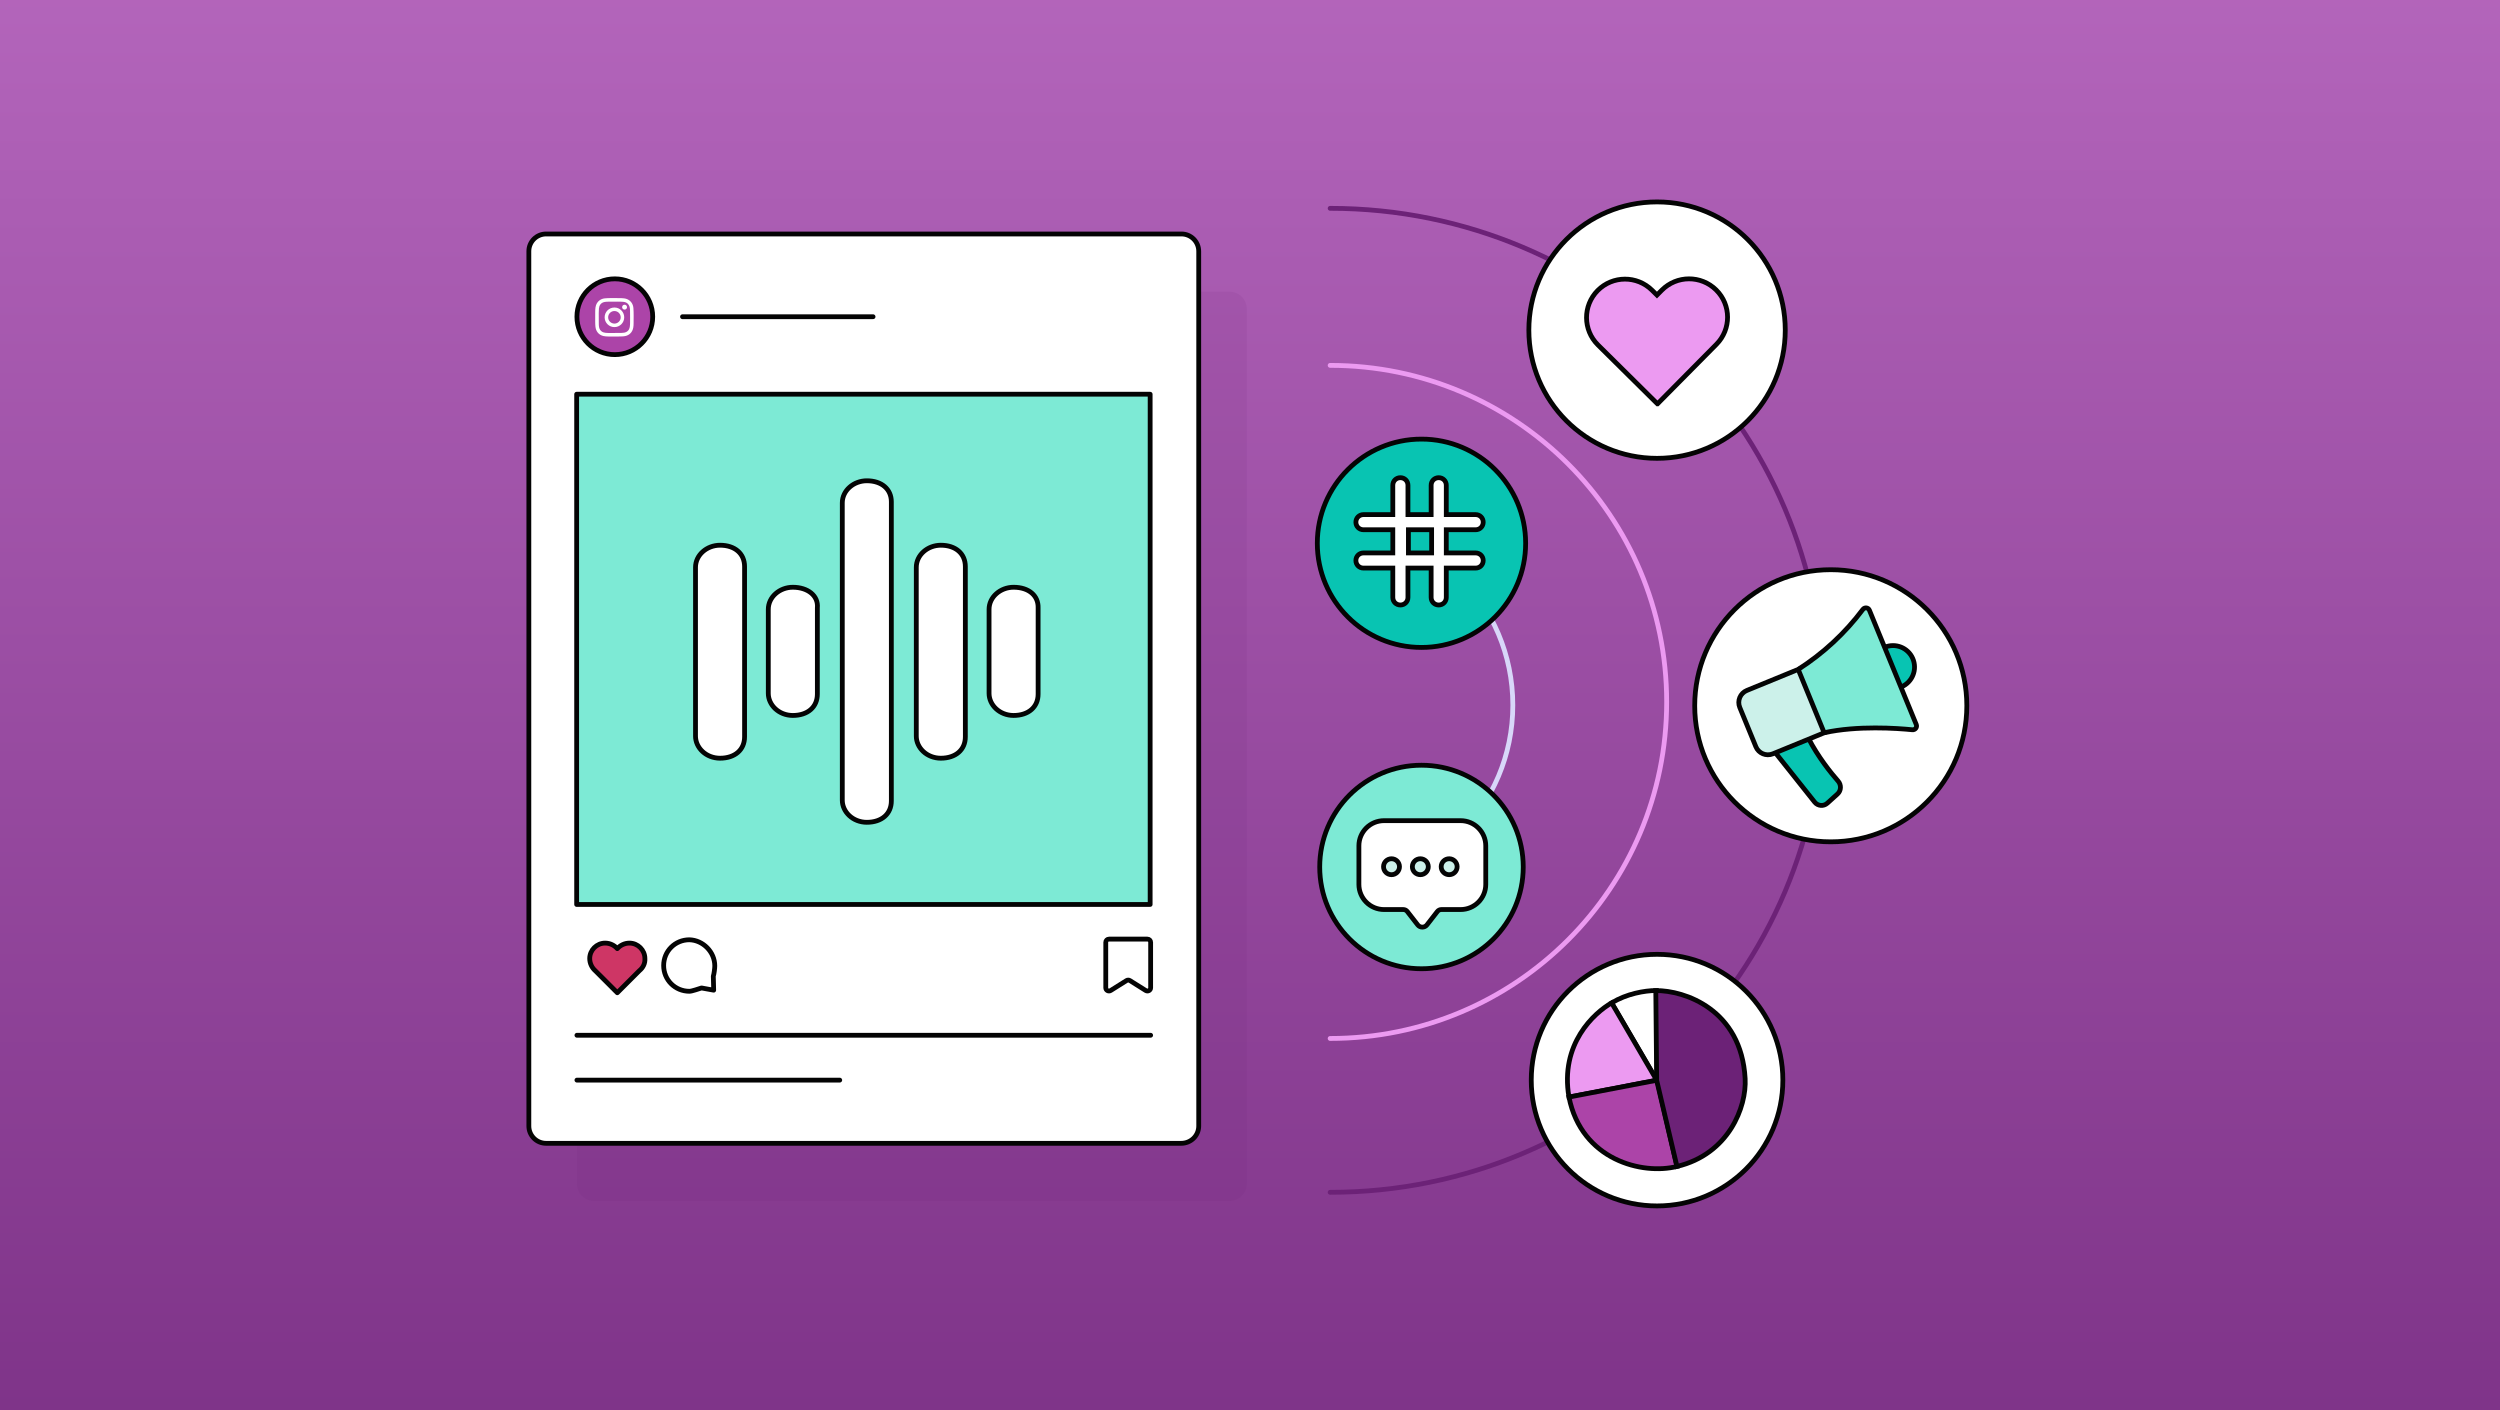 <svg xmlns="http://www.w3.org/2000/svg" width="780" height="440" viewBox="0 0 780 440" fill="none"><rect x="0" y="0" width="780" height="440" fill="#333333" stroke="none"/><rect width="780" height="440" fill="url(#paint0_linear_102615_108)"></rect><path opacity="0.1" d="M383.491 374.717H185.394C182.41 374.717 180 372.306 180 369.322V96.394C180 93.41 182.41 91 185.394 91H383.606C386.59 91 389 93.41 389 96.394V369.322C389 372.306 386.59 374.717 383.491 374.717Z" fill="#6C2277"></path><path d="M368.491 356.717H170.394C167.41 356.717 165 354.306 165 351.322V78.394C165 75.41 167.41 73 170.394 73H368.606C371.59 73 374 75.41 374 78.394V351.322C374 354.306 371.59 356.717 368.491 356.717Z" fill="white" stroke="#040404" stroke-width="1.5" stroke-miterlimit="10" stroke-linecap="round" stroke-linejoin="round"></path><path d="M358 293H346C345.448 293 345 293.448 345 294V308.191C345 308.978 345.866 309.457 346.532 309.038L351.468 305.939C351.793 305.735 352.207 305.735 352.532 305.939L357.468 309.038C358.134 309.457 359 308.978 359 308.191V294C359 293.448 358.552 293 358 293Z" fill="white" stroke="#040404" stroke-width="1.5"></path><path d="M358.846 123H179.916V282.189H358.846V123Z" fill="#7DEAD5" stroke="#040404" stroke-width="1.5" stroke-miterlimit="10" stroke-linecap="round" stroke-linejoin="round"></path><path d="M223.012 301.36C223.012 302.163 222.782 303.885 222.553 304.573L222.668 308.935L218.88 308.246C218.077 308.476 215.896 309.279 215.093 309.279C210.617 309.279 207.059 305.721 207.059 301.245C207.059 296.769 210.617 293.211 215.093 293.211C219.339 293.326 223.012 296.998 223.012 301.36Z" stroke="#040404" stroke-width="1.5" stroke-miterlimit="10" stroke-linecap="round" stroke-linejoin="round"></path><path d="M199.484 302.854L192.598 309.74L185.712 302.854C184.679 301.936 183.99 300.559 183.99 299.067C183.99 296.427 186.171 294.246 188.811 294.246C190.303 294.246 191.68 294.935 192.598 295.968C193.516 294.935 194.894 294.246 196.386 294.246C199.025 294.246 201.206 296.427 201.206 299.067C201.321 300.559 200.632 301.936 199.484 302.854Z" fill="#CE3665" stroke="#040404" stroke-width="1.5" stroke-miterlimit="10" stroke-linecap="round" stroke-linejoin="round"></path><path d="M191.822 110.643C198.35 110.643 203.643 105.35 203.643 98.822C203.643 92.293 198.35 87 191.822 87C185.293 87 180 92.293 180 98.822C180 105.35 185.293 110.643 191.822 110.643Z" fill="#AC44A8" stroke="#040404" stroke-width="1.5" stroke-miterlimit="10" stroke-linecap="round" stroke-linejoin="round"></path><path d="M191.912 104.994C191.033 104.994 190.434 105.01 189.837 104.99C189.301 104.971 188.761 104.972 188.235 104.837C187.558 104.663 186.974 104.339 186.521 103.794C186.078 103.259 185.856 102.637 185.78 101.956C185.723 101.444 185.703 100.929 185.702 100.414C185.702 99.4 185.696 98.386 185.705 97.373C185.71 96.868 185.723 96.362 185.801 95.862C185.944 94.939 186.367 94.18 187.144 93.643C187.612 93.32 188.141 93.144 188.705 93.085C189.924 92.956 191.147 93.016 192.369 93.004C192.89 92.998 193.412 93.001 193.933 93.025C194.488 93.051 195.039 93.094 195.567 93.293C196.146 93.512 196.622 93.862 196.989 94.359C197.384 94.894 197.578 95.504 197.628 96.158C197.745 97.715 197.685 99.274 197.682 100.832C197.681 101.309 197.665 101.789 197.571 102.261C197.434 102.953 197.146 103.564 196.626 104.056C196.204 104.456 195.705 104.703 195.146 104.837C194.805 104.918 194.46 104.942 194.111 104.963C193.284 105.014 192.457 104.985 191.912 104.994ZM196.586 99.001C196.588 98.263 196.598 97.525 196.566 96.788C196.549 96.42 196.53 96.051 196.424 95.694C196.314 95.323 196.13 94.999 195.844 94.734C195.443 94.363 194.953 94.217 194.427 94.167C193.865 94.113 193.3 94.112 192.735 94.109C191.772 94.104 190.809 94.096 189.845 94.124C189.46 94.134 189.075 94.141 188.694 94.205C188.147 94.297 187.677 94.53 187.33 94.975C187.026 95.364 186.91 95.821 186.862 96.301C186.816 96.764 186.814 97.23 186.809 97.694C186.796 98.861 186.792 100.028 186.827 101.194C186.837 101.532 186.859 101.87 186.94 102.202C187.055 102.67 187.287 103.063 187.662 103.366C188.014 103.65 188.433 103.777 188.874 103.832C189.329 103.889 189.788 103.891 190.246 103.893C191.438 103.9 192.631 103.913 193.823 103.877C194.129 103.867 194.434 103.851 194.735 103.794C195.21 103.704 195.632 103.514 195.965 103.15C196.253 102.835 196.406 102.458 196.486 102.047C196.582 101.554 196.569 101.054 196.583 100.557C196.598 100.039 196.586 99.52 196.586 99.001Z" fill="white"></path><path d="M191.687 102.054C190.032 102.065 188.635 100.694 188.646 98.977C188.658 97.297 190.02 95.944 191.716 95.945C193.395 95.947 194.749 97.315 194.755 98.997C194.762 100.684 193.381 102.079 191.687 102.054ZM191.703 100.963C192.782 100.961 193.664 100.081 193.659 99.001C193.653 97.91 192.799 97.051 191.701 97.042C190.622 97.034 189.732 97.93 189.744 99.013C189.755 100.1 190.618 100.953 191.703 100.963Z" fill="white"></path><path d="M195.628 95.837C195.628 96.259 195.289 96.6 194.87 96.6C194.451 96.599 194.099 96.252 194.101 95.842C194.103 95.412 194.442 95.071 194.865 95.072C195.302 95.074 195.628 95.401 195.628 95.837Z" fill="white"></path><path d="M212.945 98.816H272.397" stroke="#040404" stroke-width="1.5" stroke-miterlimit="10" stroke-linecap="round" stroke-linejoin="round"></path><path d="M180 323L359 323" stroke="#040404" stroke-width="1.5" stroke-miterlimit="10" stroke-linecap="round" stroke-linejoin="round"></path><path d="M180 337H262" stroke="#040404" stroke-width="1.5" stroke-miterlimit="10" stroke-linecap="round" stroke-linejoin="round"></path><path d="M293.536 170.109C289.396 170.109 285.883 173.17 285.883 176.995V203.334V229.673C285.883 233.28 289.145 236.559 293.536 236.559C298.178 236.559 301.189 233.936 301.189 229.892V203.334V176.776C301.189 172.732 298.178 170.109 293.536 170.109Z" fill="white" stroke="#040404" stroke-width="1.5" stroke-miterlimit="10" stroke-linecap="round" stroke-linejoin="round"></path><path d="M316.239 183.223C312.099 183.223 308.586 186.283 308.586 190.108V203.223V216.338C308.586 219.945 311.848 223.223 316.239 223.223C320.881 223.223 323.892 220.6 323.892 216.557V203.114V189.671C324.018 185.846 321.007 183.223 316.239 183.223Z" fill="white" stroke="#040404" stroke-width="1.5" stroke-miterlimit="10" stroke-linecap="round" stroke-linejoin="round"></path><path d="M270.448 150C266.308 150 262.795 153.06 262.795 156.885V203.225V249.674C262.795 253.28 266.057 256.559 270.448 256.559C275.09 256.559 278.101 253.936 278.101 249.892V203.225V156.557C278.101 152.623 275.09 150 270.448 150Z" fill="white" stroke="#040404" stroke-width="1.5" stroke-miterlimit="10" stroke-linecap="round" stroke-linejoin="round"></path><path d="M247.362 183.223C243.222 183.223 239.709 186.283 239.709 190.108V203.223V216.338C239.709 219.945 242.971 223.223 247.362 223.223C252.005 223.223 255.016 220.6 255.016 216.557V203.114V189.671C255.392 185.846 252.005 183.223 247.362 183.223Z" fill="white" stroke="#040404" stroke-width="1.5" stroke-miterlimit="10" stroke-linecap="round" stroke-linejoin="round"></path><path d="M224.653 170.109C220.513 170.109 217 173.17 217 176.995V203.334V229.673C217 233.28 220.262 236.559 224.653 236.559C229.296 236.559 232.307 233.936 232.307 229.892V203.334V176.776C232.307 172.732 229.296 170.109 224.653 170.109Z" fill="white" stroke="#040404" stroke-width="1.5" stroke-miterlimit="10" stroke-linecap="round" stroke-linejoin="round"></path><path d="M415 277C446.48 277 472 251.48 472 220C472 188.52 446.48 163 415 163" stroke="#D8D7F9" stroke-width="1.5" stroke-linecap="round"></path><path d="M415 324C472.99 324 520 276.99 520 219C520 161.01 472.99 114 415 114" stroke="#EC9AF1" stroke-width="1.5" stroke-linecap="round"></path><path d="M415 372C500.052 372 569 303.276 569 218.5C569 133.724 500.052 65 415 65" stroke="#6C2277" stroke-width="1.5" stroke-linecap="round"></path><path d="M443.5 202C461.449 202 476 187.449 476 169.5C476 151.551 461.449 137 443.5 137C425.551 137 411 151.551 411 169.5C411 187.449 425.551 202 443.5 202Z" fill="#08C4B2" stroke="#040404" stroke-width="1.5" stroke-miterlimit="10"></path><path d="M423.037 174.88C423.037 176.209 424.071 177.243 425.4 177.243H434.555V186.398C434.555 187.727 435.589 188.761 436.918 188.761C438.247 188.761 439.28 187.727 439.28 186.398V177.243H446.516V186.398C446.516 187.727 447.55 188.761 448.879 188.761C450.208 188.761 451.241 187.727 451.241 186.398V177.243H460.397C461.726 177.243 462.759 176.209 462.759 174.88C462.759 173.551 461.726 172.518 460.397 172.518H451.241V165.282H460.397C461.726 165.282 462.759 164.248 462.759 162.919C462.759 161.59 461.726 160.557 460.397 160.557H451.241V151.401C451.241 150.072 450.208 149.039 448.879 149.039C447.55 149.039 446.516 150.072 446.516 151.401V160.557H439.28V151.401C439.28 150.072 438.247 149.039 436.918 149.039C435.589 149.039 434.555 150.072 434.555 151.401V160.557H425.4C424.071 160.557 423.037 161.59 423.037 162.919C423.037 164.248 424.071 165.282 425.4 165.282H434.555V172.518H425.4C424.071 172.518 423.037 173.551 423.037 174.88ZM439.428 172.518V165.282H446.664V172.518H439.428Z" fill="white" stroke="#040404" stroke-width="1.5" stroke-miterlimit="10"></path><circle cx="571.2" cy="220.2" r="42.45" fill="white" stroke="#040404" stroke-width="1.5"></circle><path d="M553.123 233.851L566.185 250.275C567.158 251.499 568.962 251.647 570.122 250.599L573.311 247.719C574.462 246.679 574.519 244.877 573.495 243.711C571.187 241.082 567.257 236.198 564.219 230.318" fill="#08C4B2"></path><path d="M553.123 233.851L566.185 250.275C567.158 251.499 568.962 251.647 570.122 250.599L573.311 247.719C574.462 246.679 574.519 244.877 573.495 243.711C571.187 241.082 567.257 236.198 564.219 230.318" stroke="#040404" stroke-width="1.5" stroke-miterlimit="10"></path><path d="M592.041 214.689C595.663 213.906 597.964 210.335 597.181 206.713C596.398 203.091 592.827 200.79 589.205 201.573C585.583 202.356 583.282 205.927 584.066 209.549C584.849 213.171 588.42 215.472 592.041 214.689Z" fill="#08C4B2" stroke="#040404" stroke-width="1.5" stroke-miterlimit="10"></path><path d="M561.036 208.857C568.834 203.865 575.665 197.532 581.221 190.134C581.767 189.408 582.905 189.54 583.25 190.38L597.879 226.064C598.216 226.884 597.544 227.775 596.662 227.686C591.932 227.213 579.566 226.326 569.14 228.617" fill="#7DEAD5"></path><path d="M561.036 208.857C568.834 203.865 575.665 197.532 581.221 190.134C581.767 189.408 582.905 189.54 583.25 190.38L597.879 226.064C598.216 226.884 597.544 227.775 596.662 227.686C591.932 227.213 579.566 226.326 569.14 228.617" stroke="#040404" stroke-width="1.5" stroke-miterlimit="10"></path><path d="M561.039 208.853L545.026 215.417C542.949 216.269 541.956 218.643 542.807 220.72L547.83 232.972C548.682 235.049 551.056 236.043 553.133 235.191L569.146 228.627L561.039 208.853Z" fill="#CCF1EA" stroke="#040404" stroke-width="1.5" stroke-miterlimit="10"></path><circle cx="443.5" cy="270.5" r="31.75" fill="#7DEAD5" stroke="#040404" stroke-width="1.5"></circle><path d="M423.975 263.89C423.975 259.558 427.486 256.046 431.818 256.046H455.713C460.045 256.046 463.557 259.558 463.557 263.89V275.934C463.557 280.266 460.045 283.778 455.713 283.778H449.716C449.22 283.778 448.751 284.007 448.446 284.399L445.209 288.561C444.477 289.502 443.055 289.502 442.323 288.561L439.085 284.399C438.781 284.007 438.312 283.778 437.815 283.778H431.818C427.486 283.778 423.975 280.266 423.975 275.934V263.89Z" fill="white" stroke="#040404" stroke-width="1.5"></path><circle cx="434.15" cy="270.417" r="2.487" fill="#CCF1EA" stroke="#040404" stroke-width="1.5"></circle><circle cx="443.142" cy="270.417" r="2.487" fill="#CCF1EA" stroke="#040404" stroke-width="1.5"></circle><circle cx="452.138" cy="270.417" r="2.487" fill="#CCF1EA" stroke="#040404" stroke-width="1.5"></circle><circle cx="517" cy="337" r="39.25" fill="white" stroke="#040404" stroke-width="1.5"></circle><path d="M517.056 337.261L516.78 309.034C513.059 309.071 507.582 310.022 502.824 312.897L517.056 337.261Z" fill="white" stroke="#040404" stroke-width="1.5"></path><path d="M516.884 337.017L489.518 342.288C486.636 325.674 497.419 315.996 502.827 312.898L516.884 337.017Z" fill="#EC9AF1" stroke="#040404" stroke-width="1.5"></path><path d="M523.228 363.932L517.006 337.017L489.514 342.289C493.448 362.004 512.486 366.648 523.228 363.932Z" fill="#AC44A8" stroke="#040404" stroke-width="1.5"></path><path d="M516.609 309.067L516.883 337.084L523.214 363.933C539.384 360.077 544.968 345.337 544.483 336.531C543.293 314.897 525.504 308.98 516.609 309.067Z" fill="#6C2277" stroke="#040404" stroke-width="1.5"></path><path d="M517 143C539.091 143 557 125.091 557 103C557 80.909 539.091 63 517 63C494.909 63 477 80.909 477 103C477 125.091 494.909 143 517 143Z" fill="white" stroke="#040404" stroke-width="1.5" stroke-linecap="round" stroke-linejoin="round"></path><path d="M517.124 126H517.14L535.522 107.429C540.188 102.724 540.157 95.125 535.445 90.467C530.733 85.808 523.138 85.855 518.472 90.544L516.969 92.061L515.45 90.56C510.738 85.901 503.159 85.932 498.478 90.637C493.812 95.357 493.843 102.941 498.555 107.614L517.124 126Z" fill="#EC9AF1" stroke="#040404" stroke-width="1.5" stroke-miterlimit="10"></path><defs><linearGradient id="paint0_linear_102615_108" x1="390" y1="601.5" x2="390" y2="-486.5" gradientUnits="userSpaceOnUse"><stop stop-color="#6C2277"></stop><stop offset="1" stop-color="#EC9AF1"></stop></linearGradient></defs></svg>